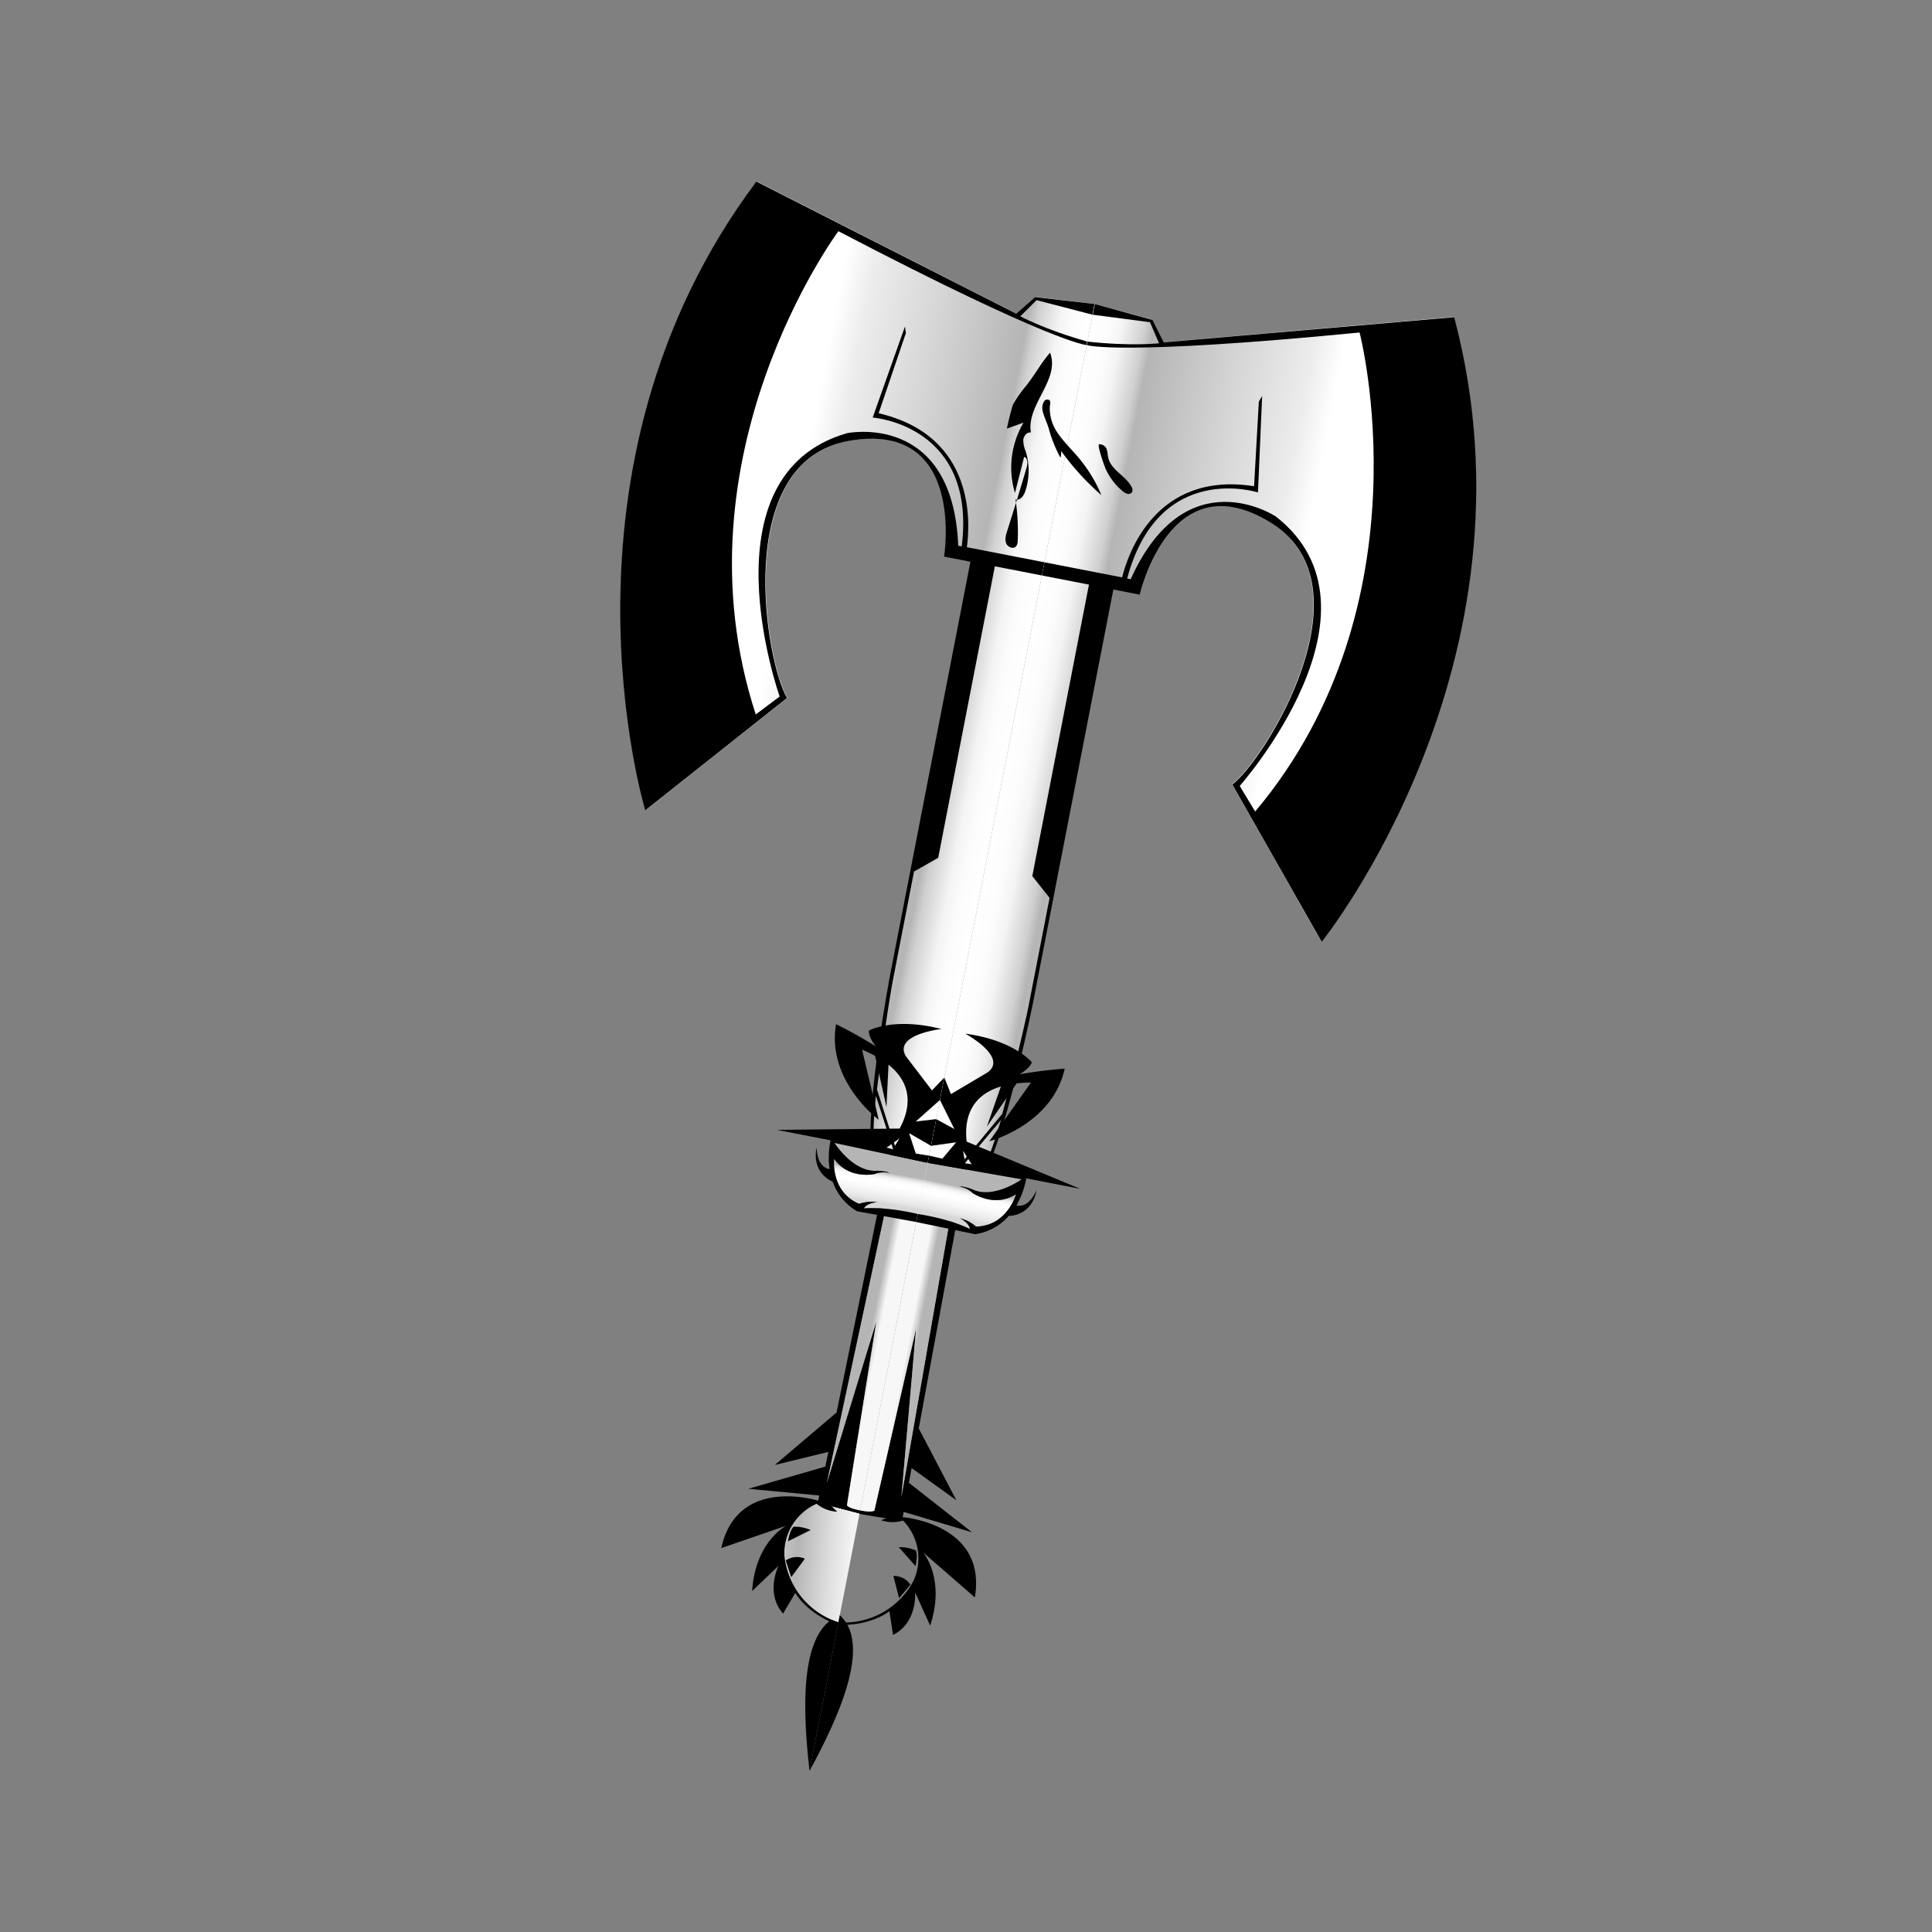 <svg xmlns="http://www.w3.org/2000/svg" xmlns:xlink="http://www.w3.org/1999/xlink" viewBox="0 0 1080 1080"><rect x="0" y="0" width="1080" height="1080" fill="#808080" stroke="none"/><defs><linearGradient id="linear-gradient" x1="530.9" x2="482.29" y1="687.64" y2="688.66" gradientTransform="matrix(1 0 0 -1 0 1077.89)" gradientUnits="userSpaceOnUse"><stop offset=".22" stop-color="#fff"/><stop offset=".35" stop-color="#fcfcfc"/><stop offset=".45" stop-color="#f1f1f1"/><stop offset=".49" stop-color="#ececec"/><stop offset=".55" stop-color="#eaeaea"/><stop offset=".59" stop-color="#e2e2e2"/><stop offset=".61" stop-color="#d5d5d5"/><stop offset=".64" stop-color="#c2c2c2"/><stop offset=".65" stop-color="#b5b5b5"/><stop offset=".8" stop-color="#b7b7b7"/><stop offset=".89" stop-color="silver"/><stop offset=".97" stop-color="#cecece"/><stop offset="1" stop-color="#d7d7d7"/><stop offset="1" stop-color="#e0e0e0"/><stop offset="1" stop-color="#f1f1f1"/><stop offset="1" stop-color="#fcfcfc"/><stop offset="1" stop-color="#fff"/></linearGradient><linearGradient id="linear-gradient-2" x1="438.54" x2="540" y1="686.59" y2="686.59" gradientTransform="matrix(1 0 0 -1 0 1077.89)" gradientUnits="userSpaceOnUse"><stop offset=".22" stop-color="#fff"/><stop offset=".32" stop-color="#fcfcfc"/><stop offset=".41" stop-color="#f1f1f1"/><stop offset=".43" stop-color="#ececec"/><stop offset=".71" stop-color="#b5b5b5"/><stop offset=".71" stop-color="#b8b8b8"/><stop offset=".72" stop-color="#c9c9c9"/><stop offset=".72" stop-color="#d4d4d4"/><stop offset=".72" stop-color="#d7d7d7"/><stop offset=".75" stop-color="#e0e0e0"/><stop offset=".82" stop-color="#f1f1f1"/><stop offset=".9" stop-color="#fcfcfc"/><stop offset=".99" stop-color="#fff"/></linearGradient><linearGradient xlink:href="#linear-gradient-2" id="linear-gradient-3" x1="425.63" x2="541.4" y1="699.81" y2="685.36"/><linearGradient id="linear-gradient-4" x1="390" x2="540" y1="687.34" y2="687.34" gradientTransform="matrix(1 0 0 -1 0 1077.89)" gradientUnits="userSpaceOnUse"><stop offset=".22" stop-color="#fff"/><stop offset=".38" stop-color="#fcfcfc"/><stop offset=".51" stop-color="#f1f1f1"/><stop offset=".56" stop-color="#ececec"/><stop offset=".8" stop-color="#b5b5b5"/><stop offset=".8" stop-color="#b8b8b8"/><stop offset=".81" stop-color="#c9c9c9"/><stop offset=".82" stop-color="#d4d4d4"/><stop offset=".83" stop-color="#d7d7d7"/><stop offset=".85" stop-color="#e0e0e0"/><stop offset=".89" stop-color="#f1f1f1"/><stop offset=".94" stop-color="#fcfcfc"/><stop offset=".99" stop-color="#fff"/></linearGradient><linearGradient id="linear-gradient-5" x1="527.39" x2="429.82" y1="679.75" y2="719.18" gradientTransform="matrix(1 0 0 -1 0 1077.89)" gradientUnits="userSpaceOnUse"><stop offset=".22" stop-color="#fff"/><stop offset=".34" stop-color="#fcfcfc"/><stop offset=".44" stop-color="#f1f1f1"/><stop offset=".47" stop-color="#ececec"/><stop offset=".67" stop-color="#d7d7d7"/><stop offset=".68" stop-color="#d4d4d4"/><stop offset=".72" stop-color="#c3c3c3"/><stop offset=".76" stop-color="#b8b8b8"/><stop offset=".8" stop-color="#b5b5b5"/><stop offset=".83" stop-color="#c7c7c7"/><stop offset=".86" stop-color="#e0e0e0"/><stop offset=".9" stop-color="#f1f1f1"/><stop offset=".94" stop-color="#fcfcfc"/><stop offset=".99" stop-color="#fff"/></linearGradient><linearGradient id="linear-gradient-6" x1="285.5" x2="540" y1="687.34" y2="687.34" gradientTransform="matrix(1 0 0 -1 0 1077.89)" gradientUnits="userSpaceOnUse"><stop offset=".22" stop-color="#fff"/><stop offset=".34" stop-color="#fcfcfc"/><stop offset=".44" stop-color="#f1f1f1"/><stop offset=".47" stop-color="#ececec"/><stop offset=".67" stop-color="#d7d7d7"/><stop offset=".68" stop-color="#d4d4d4"/><stop offset=".72" stop-color="#c3c3c3"/><stop offset=".77" stop-color="#b8b8b8"/><stop offset=".82" stop-color="#b5b5b5"/><stop offset=".84" stop-color="#c7c7c7"/><stop offset=".88" stop-color="#e0e0e0"/><stop offset=".91" stop-color="#f1f1f1"/><stop offset=".95" stop-color="#fcfcfc"/><stop offset=".99" stop-color="#fff"/></linearGradient><linearGradient id="linear-gradient-7" x1="297.01" x2="541.3" y1="687.29" y2="687.29" gradientTransform="matrix(1 0 0 -1 0 1077.89)" gradientUnits="userSpaceOnUse"><stop offset=".22" stop-color="#fff"/><stop offset=".35" stop-color="#fcfcfc"/><stop offset=".46" stop-color="#f1f1f1"/><stop offset=".5" stop-color="#ececec"/><stop offset=".6" stop-color="#d7d7d7"/><stop offset=".61" stop-color="#d4d4d4"/><stop offset=".68" stop-color="#c3c3c3"/><stop offset=".76" stop-color="#b8b8b8"/><stop offset=".86" stop-color="#b5b5b5"/><stop offset=".88" stop-color="#c7c7c7"/><stop offset=".9" stop-color="#e0e0e0"/><stop offset=".93" stop-color="#f1f1f1"/><stop offset=".96" stop-color="#fcfcfc"/><stop offset=".99" stop-color="#fff"/></linearGradient><linearGradient id="linear-gradient-8" x1="304.22" x2="552.16" y1="686.39" y2="686.39" gradientTransform="matrix(1 0 0 -1 0 1077.89)" gradientUnits="userSpaceOnUse"><stop offset=".38" stop-color="#fff"/><stop offset=".45" stop-color="#ececec"/><stop offset=".6" stop-color="#d7d7d7"/><stop offset=".81" stop-color="#b5b5b5"/><stop offset=".81" stop-color="#b6b6b6"/><stop offset=".83" stop-color="#d0d0d0"/><stop offset=".86" stop-color="#e5e5e5"/><stop offset=".88" stop-color="#f4f4f4"/><stop offset=".91" stop-color="#fcfcfc"/><stop offset=".96" stop-color="#fff"/></linearGradient><linearGradient id="linear-gradient-9" x1="476.72" x2="525.35" y1="815.21" y2="968.08" gradientTransform="matrix(1 0 0 -1 0 1077.89)" gradientUnits="userSpaceOnUse"><stop offset=".22" stop-color="#fff"/><stop offset=".34" stop-color="#ececec"/><stop offset=".47" stop-color="#d7d7d7"/><stop offset=".88" stop-color="#b5b5b5"/><stop offset=".88" stop-color="#b6b6b6"/><stop offset=".89" stop-color="#d0d0d0"/><stop offset=".9" stop-color="#e5e5e5"/><stop offset=".92" stop-color="#f4f4f4"/><stop offset=".93" stop-color="#fcfcfc"/><stop offset=".96" stop-color="#fff"/></linearGradient><linearGradient id="linear-gradient-10" x1="538.02" x2="493.72" y1="588.55" y2="588.94" gradientTransform="matrix(1 0 0 -1 0 1077.89)" gradientUnits="userSpaceOnUse"><stop offset=".32" stop-color="#fff"/><stop offset=".88" stop-color="#b5b5b5"/></linearGradient><linearGradient id="linear-gradient-11" x1="491.93" x2="250.76" y1="752.59" y2="746.42" gradientTransform="matrix(1 0 0 -1 0 1077.89)" gradientUnits="userSpaceOnUse"><stop offset=".22" stop-color="#fff"/><stop offset=".34" stop-color="#ececec"/><stop offset=".47" stop-color="#d7d7d7"/><stop offset=".8" stop-color="#b5b5b5"/><stop offset=".8" stop-color="#b6b6b6"/><stop offset=".81" stop-color="#d0d0d0"/><stop offset=".82" stop-color="#e5e5e5"/><stop offset=".83" stop-color="#f4f4f4"/><stop offset=".85" stop-color="#fcfcfc"/><stop offset=".87" stop-color="#fff"/></linearGradient><linearGradient id="linear-gradient-12" x1="538.45" x2="513.1" y1="581.46" y2="581.21" gradientTransform="matrix(1 0 0 -1 0 1077.89)" gradientUnits="userSpaceOnUse"><stop offset="0" stop-color="#fff"/><stop offset=".35" stop-color="#ececec"/><stop offset=".73" stop-color="#b5b5b5"/><stop offset="1" stop-color="#b6b6b6"/></linearGradient><linearGradient id="linear-gradient-13" x1="596.9" x2="380.9" y1="814.58" y2="744.79" gradientTransform="matrix(1 0 0 -1 0 1077.89)" gradientUnits="userSpaceOnUse"><stop offset=".22" stop-color="#fff"/><stop offset=".34" stop-color="#ececec"/><stop offset=".47" stop-color="#d7d7d7"/><stop offset=".6" stop-color="#b5b5b5"/><stop offset=".6" stop-color="#b6b6b6"/><stop offset=".64" stop-color="#d0d0d0"/><stop offset=".68" stop-color="#e5e5e5"/><stop offset=".73" stop-color="#f4f4f4"/><stop offset=".78" stop-color="#fcfcfc"/><stop offset=".87" stop-color="#fff"/></linearGradient><linearGradient id="linear-gradient-14" x1="316.44" x2="523.07" y1="729.97" y2="686.12" gradientTransform="matrix(1 0 0 -1 0 1077.89)" gradientUnits="userSpaceOnUse"><stop offset=".22" stop-color="#fff"/><stop offset=".29" stop-color="#ececec"/><stop offset=".47" stop-color="#d7d7d7"/><stop offset=".5" stop-color="#b5b5b5"/><stop offset=".5" stop-color="#b6b6b6"/><stop offset=".51" stop-color="#d0d0d0"/><stop offset=".52" stop-color="#e5e5e5"/><stop offset=".54" stop-color="#f4f4f4"/><stop offset=".55" stop-color="#fcfcfc"/><stop offset=".58" stop-color="#fff"/></linearGradient><linearGradient id="linear-gradient-15" x1="505.81" x2="514.98" y1="743.49" y2="436.87" gradientTransform="matrix(1 0 0 -1 0 1077.89)" gradientUnits="userSpaceOnUse"><stop offset="0" stop-color="#c5c5c5"/><stop offset=".01" stop-color="#dadada"/><stop offset=".02" stop-color="#eee"/><stop offset=".03" stop-color="#fbfbfb"/><stop offset=".04" stop-color="#fff"/><stop offset=".29" stop-color="#ececec"/><stop offset=".47" stop-color="#d7d7d7"/><stop offset=".51" stop-color="#b5b5b5"/><stop offset=".52" stop-color="#b6b6b6"/><stop offset=".52" stop-color="#d0d0d0"/><stop offset=".52" stop-color="#e5e5e5"/><stop offset=".6" stop-color="#f4f4f4"/><stop offset=".76" stop-color="#fcfcfc"/><stop offset="1" stop-color="#fff"/></linearGradient><linearGradient id="linear-gradient-16" x1="513.29" x2="363.26" y1="489.83" y2="978.66" gradientTransform="matrix(1 0 0 -1 0 1077.89)" gradientUnits="userSpaceOnUse"><stop offset="0" stop-color="#fff"/><stop offset=".29" stop-color="#ececec"/><stop offset=".33" stop-color="#d7d7d7"/><stop offset=".41" stop-color="#b5b5b5"/><stop offset=".41" stop-color="#b6b6b6"/><stop offset=".44" stop-color="#d0d0d0"/><stop offset=".48" stop-color="#e5e5e5"/><stop offset=".52" stop-color="#f4f4f4"/><stop offset=".57" stop-color="#fcfcfc"/><stop offset=".64" stop-color="#fff"/></linearGradient><linearGradient id="linear-gradient-17" x1="388.65" x2="388.65" y1="550.51" y2="853.55" gradientTransform="matrix(1 0 0 -1 0 1077.89)" gradientUnits="userSpaceOnUse"><stop offset="0" stop-color="#fff"/><stop offset=".42" stop-color="#d7d7d7"/><stop offset=".48" stop-color="#ececec"/><stop offset=".59" stop-color="#b5b5b5"/><stop offset="1" stop-color="#fff"/></linearGradient><linearGradient id="linear-gradient-18" x1="335.95" x2="540" y1="688.29" y2="687.01" gradientTransform="matrix(1 0 0 -1 0 1077.89)" gradientUnits="userSpaceOnUse"><stop offset=".29" stop-color="#fff"/><stop offset=".37" stop-color="#ececec"/><stop offset=".47" stop-color="#eaeaea"/><stop offset=".51" stop-color="#e3e3e3"/><stop offset=".53" stop-color="#d8d8d8"/><stop offset=".54" stop-color="#d7d7d7"/><stop offset=".59" stop-color="#c5c5c5"/><stop offset=".63" stop-color="#b5b5b5"/><stop offset=".63" stop-color="#b6b6b6"/><stop offset=".69" stop-color="#d1d1d1"/><stop offset=".74" stop-color="#e5e5e5"/><stop offset=".81" stop-color="#f4f4f4"/><stop offset=".88" stop-color="#fcfcfc"/><stop offset="1" stop-color="#fff"/></linearGradient><linearGradient id="linear-gradient-19" x1="393.3" x2="393.3" y1="511.26" y2="862.54" gradientTransform="matrix(1 0 0 -1 0 1077.89)" gradientUnits="userSpaceOnUse"><stop offset="0" stop-color="#fff"/><stop offset=".29" stop-color="#ececec"/><stop offset=".36" stop-color="#eaeaea"/><stop offset=".4" stop-color="#e1e1e1"/><stop offset=".43" stop-color="#d3d3d3"/><stop offset=".46" stop-color="silver"/><stop offset=".48" stop-color="#b5b5b5"/><stop offset=".48" stop-color="#c5c5c5"/><stop offset=".48" stop-color="#d2d2d2"/><stop offset=".48" stop-color="#d7d7d7"/><stop offset=".62" stop-color="#dcdcdc"/><stop offset=".79" stop-color="#ebebeb"/><stop offset=".94" stop-color="#fff"/></linearGradient><linearGradient id="linear-gradient-20" x1="516.04" x2="540" y1="125.13" y2="125.13" gradientTransform="matrix(1 0 0 -1 0 1077.89)" gradientUnits="userSpaceOnUse"><stop offset="0" stop-color="#c2c2c2"/><stop offset=".36" stop-color="#b5b5b5"/><stop offset=".77" stop-color="#e0e0e0"/><stop offset="1" stop-color="#f3f3f3"/></linearGradient><linearGradient xlink:href="#linear-gradient-20" id="linear-gradient-21" x1="520.29" x2="541.32" y1="132.46" y2="133.16"/><linearGradient id="linear-gradient-22" x1="518.8" x2="540" y1="326.59" y2="326.59" gradientTransform="matrix(1 0 0 -1 0 1077.89)" gradientUnits="userSpaceOnUse"><stop offset=".21" stop-color="#b5b5b5"/><stop offset=".41" stop-color="#cfcfcf"/><stop offset=".56" stop-color="#dedede"/><stop offset=".96" stop-color="#f7f7f7"/></linearGradient><linearGradient xlink:href="#linear-gradient-22" id="linear-gradient-23" x1="508.3" y1="327.69" y2="327.69"/><linearGradient xlink:href="#linear-gradient-22" id="linear-gradient-24" x1="520.28" y1="326.64" y2="326.64"/><linearGradient xlink:href="#linear-gradient-22" id="linear-gradient-25" x1="513.26" x2="539.7" y1="329.86" y2="328.93"/><linearGradient id="linear-gradient-26" x1="478.4" x2="540" y1="327.89" y2="327.89" gradientTransform="matrix(1 0 0 -1 0 1077.89)" gradientUnits="userSpaceOnUse"><stop offset="0" stop-color="#f7f7f7"/><stop offset=".19" stop-color="#dedede"/><stop offset=".45" stop-color="silver"/><stop offset=".6" stop-color="#b5b5b5"/><stop offset=".75" stop-color="#cfcfcf"/><stop offset=".86" stop-color="#dedede"/><stop offset=".91" stop-color="#f7f7f7"/><stop offset=".99" stop-color="#f7f7f7"/></linearGradient><linearGradient id="linear-gradient-27" x1="505.3" x2="540" y1="327.84" y2="327.84" gradientTransform="matrix(1 0 0 -1 0 1077.89)" gradientUnits="userSpaceOnUse"><stop offset=".25" stop-color="#b5b5b5"/><stop offset=".42" stop-color="#cfcfcf"/><stop offset=".55" stop-color="#dedede"/><stop offset=".77" stop-color="#f7f7f7"/><stop offset=".95" stop-color="#f7f7f7"/></linearGradient><linearGradient xlink:href="#linear-gradient-27" id="linear-gradient-28" x1="515.05" y1="326.59" y2="326.59"/><linearGradient id="linear-gradient-29" x1="519.84" x2="540" y1="326.59" y2="326.59" gradientTransform="matrix(1 0 0 -1 0 1077.89)" gradientUnits="userSpaceOnUse"><stop offset=".25" stop-color="#b5b5b5"/><stop offset=".34" stop-color="#cfcfcf"/><stop offset=".4" stop-color="#dedede"/><stop offset=".73" stop-color="#f7f7f7"/><stop offset=".95" stop-color="#f7f7f7"/></linearGradient><linearGradient id="linear-gradient-30" x1="520.55" x2="540" y1="327.64" y2="327.64" gradientTransform="matrix(1 0 0 -1 0 1077.89)" gradientUnits="userSpaceOnUse"><stop offset=".26" stop-color="#b5b5b5"/><stop offset=".69" stop-color="#f7f7f7"/><stop offset=".95" stop-color="#f7f7f7"/></linearGradient><linearGradient xlink:href="#linear-gradient-30" id="linear-gradient-31" x1="516.17" y1="327.79" y2="327.79"/><linearGradient id="linear-gradient-32" x1="518.76" x2="540" y1="327.49" y2="327.49" gradientTransform="matrix(1 0 0 -1 0 1077.89)" gradientUnits="userSpaceOnUse"><stop offset=".37" stop-color="#b5b5b5"/><stop offset=".6" stop-color="#f7f7f7"/><stop offset=".87" stop-color="#f7f7f7"/></linearGradient><linearGradient id="linear-gradient-33" x1="479.51" x2="537.92" y1="304.89" y2="304.89" gradientTransform="matrix(1 0 0 -1 0 1077.89)" gradientUnits="userSpaceOnUse"><stop offset=".33" stop-color="#f7f7f7"/><stop offset=".69" stop-color="#b5b5b5"/><stop offset=".87" stop-color="#f7f7f7"/></linearGradient><linearGradient id="linear-gradient-34" x1="479.8" x2="539.85" y1="327.79" y2="327.79" gradientTransform="matrix(1 0 0 -1 0 1077.89)" gradientUnits="userSpaceOnUse"><stop offset=".33" stop-color="#f7f7f7"/><stop offset=".72" stop-color="#b5b5b5"/><stop offset=".91" stop-color="#f7f7f7"/></linearGradient><linearGradient id="linear-gradient-35" x1="518.37" x2="536.78" y1="332.29" y2="332.29" gradientTransform="matrix(1 0 0 -1 0 1077.89)" gradientUnits="userSpaceOnUse"><stop offset=".26" stop-color="#b5b5b5"/><stop offset=".88" stop-color="#f7f7f7"/></linearGradient><linearGradient xlink:href="#linear-gradient-20" id="linear-gradient-36" x1="487.6" y1="410.54" y2="410.54"/><linearGradient id="linear-gradient-37" x1="475.51" x2="540" y1="410.89" y2="410.89" gradientTransform="matrix(1 0 0 -1 0 1077.89)" gradientUnits="userSpaceOnUse"><stop offset=".02" stop-color="#b5b5b5"/><stop offset=".03" stop-color="#bcbcbc"/><stop offset=".06" stop-color="#dcdcdc"/><stop offset=".09" stop-color="#f0f0f0"/><stop offset=".12" stop-color="#f7f7f7"/><stop offset=".47" stop-color="#ececec"/><stop offset=".53" stop-color="#ececec"/><stop offset=".58" stop-color="#f1f1f1"/><stop offset=".65" stop-color="#fff"/><stop offset=".65" stop-color="#fff"/><stop offset=".68" stop-color="#f7f7f7"/><stop offset=".74" stop-color="#e2e2e2"/><stop offset=".8" stop-color="silver"/><stop offset=".82" stop-color="#b5b5b5"/></linearGradient><linearGradient xlink:href="#linear-gradient-37" id="linear-gradient-38" x1="521.42" x2="527.66" y1="397.73" y2="434.89"/><linearGradient id="linear-gradient-39" x1="469.53" x2="524.07" y1="442.97" y2="358.42" gradientTransform="matrix(1 0 0 -1 0 1077.89)" gradientUnits="userSpaceOnUse"><stop offset=".32" stop-color="#b5b5b5"/><stop offset=".32" stop-color="#f7f7f7"/><stop offset=".35" stop-color="#dcdcdc"/><stop offset=".38" stop-color="#b5b5b5"/><stop offset=".38" stop-color="#d1d1d1"/><stop offset=".38" stop-color="#e5e5e5"/><stop offset=".38" stop-color="#ececec"/><stop offset=".53" stop-color="#ececec"/><stop offset=".53" stop-color="#f1f1f1"/><stop offset=".53" stop-color="#fff"/></linearGradient><linearGradient id="linear-gradient-40" x1="478.59" x2="545.25" y1="428.62" y2="393.46" gradientTransform="matrix(1 0 0 -1 0 1077.89)" gradientUnits="userSpaceOnUse"><stop offset="0" stop-color="#b5b5b5"/><stop offset=".09" stop-color="#f7f7f7"/><stop offset=".18" stop-color="#ececec"/><stop offset=".22" stop-color="#b5b5b5"/><stop offset=".29" stop-color="#b5b5b5"/><stop offset=".46" stop-color="#fff"/><stop offset=".57" stop-color="#f7f7f7"/><stop offset=".66" stop-color="#ececec"/></linearGradient><linearGradient id="linear-gradient-41" x1="488.1" x2="540" y1="410.64" y2="410.64" gradientTransform="matrix(1 0 0 -1 0 1077.89)" gradientUnits="userSpaceOnUse"><stop offset=".2" stop-color="#b5b5b5"/><stop offset=".25" stop-color="#c4c4c4"/><stop offset=".37" stop-color="#e4e4e4"/><stop offset=".47" stop-color="#f8f8f8"/><stop offset=".54" stop-color="#fff"/><stop offset=".78" stop-color="#f7f7f7"/><stop offset="1" stop-color="#ececec"/></linearGradient><linearGradient id="linear-gradient-42" x1="513.36" x2="514" y1="425.82" y2="395.42" gradientTransform="matrix(1 0 0 -1 0 1077.89)" gradientUnits="userSpaceOnUse"><stop offset=".33" stop-color="#b5b5b5"/><stop offset=".33" stop-color="#bababa"/><stop offset=".36" stop-color="#d3d3d3"/><stop offset=".39" stop-color="#e7e7e7"/><stop offset=".42" stop-color="#f4f4f4"/><stop offset=".47" stop-color="#fdfdfd"/><stop offset=".54" stop-color="#fff"/><stop offset=".67" stop-color="#f7f7f7"/><stop offset=".78" stop-color="#ececec"/><stop offset=".83" stop-color="#e7e7e7"/><stop offset=".89" stop-color="#d9d9d9"/><stop offset=".9" stop-color="#d7d7d7"/></linearGradient><linearGradient id="linear-gradient-43" x1="507.29" x2="538.17" y1="403.88" y2="395.77" gradientTransform="matrix(1 0 0 -1 0 1077.89)" gradientUnits="userSpaceOnUse"><stop offset=".35" stop-color="#b5b5b5"/><stop offset=".35" stop-color="#b8b8b8"/><stop offset=".43" stop-color="#dedede"/><stop offset=".5" stop-color="#f6f6f6"/><stop offset=".54" stop-color="#fff"/><stop offset=".67" stop-color="#f7f7f7"/><stop offset=".78" stop-color="#ececec"/><stop offset=".83" stop-color="#e7e7e7"/><stop offset=".9" stop-color="#d9d9d9"/><stop offset=".9" stop-color="#d7d7d7"/></linearGradient><linearGradient id="linear-gradient-44" x1="513.72" x2="514.05" y1="435.6" y2="383.23" gradientTransform="matrix(1 0 0 -1 0 1077.89)" gradientUnits="userSpaceOnUse"><stop offset=".11" stop-color="#b5b5b5"/><stop offset=".14" stop-color="#c7c7c7"/><stop offset=".19" stop-color="#e0e0e0"/><stop offset=".25" stop-color="#f1f1f1"/><stop offset=".31" stop-color="#fcfcfc"/><stop offset=".38" stop-color="#fff"/><stop offset=".57" stop-color="#ececec"/><stop offset=".63" stop-color="#e7e7e7"/><stop offset=".69" stop-color="#d9d9d9"/><stop offset=".7" stop-color="#d7d7d7"/></linearGradient><linearGradient id="linear-gradient-45" x1="497.2" x2="540" y1="412.29" y2="412.29" gradientTransform="matrix(1 0 0 -1 0 1077.89)" gradientUnits="userSpaceOnUse"><stop offset=".02" stop-color="#b5b5b5"/><stop offset=".04" stop-color="#b8b8b8"/><stop offset=".16" stop-color="#c9c9c9"/><stop offset=".29" stop-color="#d4d4d4"/><stop offset=".44" stop-color="#d7d7d7"/><stop offset=".45" stop-color="#dedede"/><stop offset=".46" stop-color="#e9e9e9"/><stop offset=".47" stop-color="#ececec"/><stop offset=".7" stop-color="#f1f1f1"/><stop offset=".96" stop-color="#fff"/><stop offset=".97" stop-color="#fff"/></linearGradient><linearGradient id="linear-gradient-46" x1="506.11" x2="540" y1="195.38" y2="195.38" gradientTransform="matrix(1 0 0 -1 0 1077.89)" gradientUnits="userSpaceOnUse"><stop offset="0" stop-color="#c2c2c2"/><stop offset=".21" stop-color="#b5b5b5"/><stop offset=".72" stop-color="#e0e0e0"/><stop offset="1" stop-color="#f3f3f3"/></linearGradient><linearGradient xlink:href="#linear-gradient-46" id="linear-gradient-47" x1="512.94" y1="196.18" y2="196.18"/><linearGradient xlink:href="#linear-gradient-46" id="linear-gradient-48" x1="512.48" y1="195.05" y2="195.05"/><linearGradient xlink:href="#linear-gradient-46" id="linear-gradient-49" x1="501.8" y1="196.07" y2="196.07"/><linearGradient xlink:href="#linear-gradient-46" id="linear-gradient-50" x1="512.8" y1="194.57" y2="194.57"/><linearGradient xlink:href="#linear-gradient-46" id="linear-gradient-51" x1="511.58" y1="195.25" y2="195.25"/><linearGradient xlink:href="#linear-gradient-46" id="linear-gradient-52" x1="502.66" x2="540.22" y1="192.78" y2="196.87"/><linearGradient id="linear-gradient-53" x1="512.4" x2="540" y1="196.81" y2="196.81" gradientTransform="matrix(1 0 0 -1 0 1077.89)" gradientUnits="userSpaceOnUse"><stop offset="0" stop-color="#c2c2c2"/><stop offset=".34" stop-color="#b5b5b5"/><stop offset=".95" stop-color="#eee"/><stop offset="1" stop-color="#f3f3f3"/></linearGradient><linearGradient xlink:href="#linear-gradient-53" id="linear-gradient-54" x1="510.6" y1="194.6" y2="194.6"/><linearGradient xlink:href="#linear-gradient-53" id="linear-gradient-55" x1="506.57" y1="195.28" y2="195.28"/><linearGradient xlink:href="#linear-gradient-53" id="linear-gradient-56" x1="506.96" x2="540.42" y1="191.17" y2="196.9"/><linearGradient id="linear-gradient-57" x1="476.2" x2="540" y1="196.69" y2="196.69" gradientTransform="matrix(1 0 0 -1 0 1077.89)" gradientUnits="userSpaceOnUse"><stop offset=".13" stop-color="#c2c2c2"/><stop offset=".66" stop-color="#b5b5b5"/><stop offset=".97" stop-color="#eee"/><stop offset="1" stop-color="#f3f3f3"/></linearGradient><linearGradient id="linear-gradient-58" x1="512.23" x2="540" y1="196.54" y2="196.54" gradientTransform="matrix(1 0 0 -1 0 1077.89)" gradientUnits="userSpaceOnUse"><stop offset=".04" stop-color="#f3f3f3"/><stop offset=".15" stop-color="#f1f1f1"/><stop offset=".19" stop-color="#eaeaea"/><stop offset=".21" stop-color="#dfdfdf"/><stop offset=".24" stop-color="#cecece"/><stop offset=".25" stop-color="#c2c2c2"/><stop offset=".5" stop-color="#b5b5b5"/><stop offset=".6" stop-color="#c6c6c6"/><stop offset=".83" stop-color="#e9e9e9"/><stop offset=".95" stop-color="#f7f7f7"/></linearGradient><linearGradient id="linear-gradient-59" x1="488.01" x2="540" y1="185.38" y2="203.26" gradientTransform="matrix(1 0 0 -1 0 1077.89)" gradientUnits="userSpaceOnUse"><stop offset=".04" stop-color="#f3f3f3"/><stop offset=".13" stop-color="#f1f1f1"/><stop offset=".17" stop-color="#eaeaea"/><stop offset=".19" stop-color="#dfdfdf"/><stop offset=".21" stop-color="#cecece"/><stop offset=".22" stop-color="#c2c2c2"/><stop offset=".3" stop-color="#e4e4e4"/><stop offset=".35" stop-color="#f3f3f3"/><stop offset=".45" stop-color="#b5b5b5"/><stop offset=".53" stop-color="#d0d0d0"/><stop offset=".59" stop-color="#dedede"/><stop offset="1" stop-color="#f7f7f7"/></linearGradient><radialGradient id="radial-gradient" cx="1018.92" cy="68.63" r="15.77" fx="1009.375" gradientTransform="matrix(-1 -.04 -.21 8.98 1564.46 301.04)" gradientUnits="userSpaceOnUse"><stop offset=".06" stop-color="#f3f3f3"/><stop offset=".14" stop-color="#ececec"/><stop offset=".64" stop-color="#c2c2c2"/><stop offset=".93" stop-color="#b5b5b5"/></radialGradient><style>.cls-8{fill:url(#linear-gradient-8)}.cls-32{fill:url(#linear-gradient-32)}.cls-43{fill:url(#linear-gradient-42)}.cls-53{fill:url(#linear-gradient-52)}</style></defs><g transform="rotate(11 540 540)"><g id="flipWeaponsParts"><g><path d="M540 163v488.2h-32.1c-7.9-23.8-8.4-98.2-8.4-98.2V317.6h-15s-2.3-77.4-64.7-53.3-21.5 131-6.4 147.6c0 0-56.5 66-65.8 76.8 0 0-93.4-176.7-6.1-356.9l156.7 44.8 8.6-11.2Z" class="cls-8"/><path d="M539.9 186.4v-2c-24.5-2-39.4-6.7-39.4-6.7l7.2-10.6 32.2 2V163l-33.3 2.6-8.6 11.1-156.7-44.8c-87.3 180.2 6.1 356.9 6.1 356.9 9.4-10.9 65.8-76.8 65.8-76.8-15.1-16.6-56-123.5 6.4-147.6s64.7 53.3 64.7 53.3h15V553s.5 74.4 8.4 98.2h15.2l-18.6-34s-3.1-44.9-2.9-65.5v-58l11.8-10.1v-166H540v-7.5h-44.2c-.7-12.9-6.7-62-62.7-64.1l6.4-46.9-1.2-3.5-8 53.4s57.9-7.1 62.6 61.2h-2c-17.3-73.2-73-49.9-73-49.9C342.3 299 409 412 409 412l-11.2 12.4c-73.9-133-6.2-274-6.2-274 130.1 38.7 148.3 36 148.3 36Zm-35.5 434.4 15.2 27.6-10.9-.7c-2.5-5.6-4.3-26.9-4.3-26.9Z"/></g><g><path d="M540 909.7c-21.2 12.7-9.7 57.9 0 88.7Z"/></g><g><path d="M532.2 848.7c1.8 1.3 5.8 1.3 7.8 1.3v2c-1 0-19.9-.3-22-1-3 0-1.7-4.4-2.1-4.8l-39.6 3.9 39.9-20.4.1-8.4-28 12.9 28.3-35.4 1.5-148.1H540c-.7 5.2-16.9 2.5-17.7 3.5l-3.5 184.1 9.9-94Z"/><path d="M540 650.8V850c-2 0-6 0-7.8-1.3l-3.5-104.2-9.9 94 3.5-184.1c.8-1.1 17 1.6 17.7-3.6Z" class="cls-32"/></g><g><path d="M540 652.11v29.1c-18.8-.7-30.2 2.7-30.2 2.7 1.2-3.5 6.7-4.8 6.7-4.8a21.32 21.32 0 0 0-9.8 2.8c-17.1-3.6-18.5-22-18.5-22 10.5 10.1 24.1 3.9 24.1 3.9 2.8-2 7.8-2.2 7.8-2.2a22.79 22.79 0 0 0-7.8.4c-12.8 2.9-25.6-10.9-25.6-10.9Z" class="cls-43"/><path d="M486.7 651.1s12.8 13.7 25.6 10.9a22.66 22.66 0 0 1 7.8-.4s-4.9.1-7.8 2.2c0 0-13.6 6.1-24.1-3.9 0 0 1.4 18.4 18.5 22a21 21 0 0 1 9.8-2.8s-5.4 1.2-6.7 4.8c0 0 11.4-3.4 30.2-2.7v4.6l-33.6.4a30.72 30.72 0 0 1-16.5-13.6c-13.6-3.4-12.5-17.1-12.5-17.1 2.2 9.9 7.5 10.6 9.4 10.5a45.81 45.81 0 0 1-2.5-16l55.7-2v4.1Z"/></g><g><path d="M540 851.76v62s-27.5-1.88-36.9-30.84A30.53 30.53 0 0 1 515.3 851a19.53 19.53 0 0 0 12.1 2.09l-3.8-2.41Z" class="cls-53"/><path d="m540 851.76-16.3-1 3.8 2.41a19.53 19.53 0 0 1-12.1-2.17 30.32 30.32 0 0 0-12.2 31.88 43.74 43.74 0 0 0 36.8 30.87v1.46c-18.5-2.92-26.8-13-26.8-13l-4.5 12.65c-12.2-9.41-7.6-25.72-7.6-25.72l-11.8 16.66c-3.5-27.7 11.8-39.51 11.8-39.51l-33.3 19.23c1.1-42.33 49.1-36.27 49.1-36.27l23.1 1.15v1.36Z"/><path d="m509.3 894-4.8-8.57a11.16 11.16 0 0 1 10.3-3ZM503.7 874.65s-.3-6 1.5-8.57a21.76 21.76 0 0 1 9.7 0Z"/></g><g id="ORNAMENT"><g><path d="m540 627.2-11 3.5 11-14.4v-12.8l-5.4 8.4-17.9-15.9c-9.6-10.6 16.5-18.8 16.5-18.8-27.5-1.6-39.6 8.6-39.6 8.6.3 2.5 2.5 5.2 5.4 7.9a251.33 251.33 0 0 0-24.1-7.9c.7 32.1 33.6 47.9 33.6 47.9L491.9 597a74.43 74.43 0 0 1 7.8 2l11.7 26.9-3.4-23.5c16.7 8.8 16.3 23.2 12.9 33.9l-67.33 13.8h60.34s-2.31-3.6-1.91-3l1.91 3 .09-.1 7.9-8.3-3.13 8.4h14.68l-6.85-12.3 13.4 4.6v-15.2Z"/></g></g></g><use xlink:href="#flipWeaponsParts" href="#flipWeaponsParts" transform="matrix(-1 0 0 1 1080 0)"/><g><path d="m505.2 240.7 8.4-5a49.46 49.46 0 0 0 2.8 39.5l1.2-20.8c2.2.3 2.7 3.3 2.5 5.4-1.1 12.4-2.5 24.6-3.9 37-.3 2.3-.5 4.9.7 6.9s4.6 2.7 5.8.7a5 5 0 0 0 .3-3.4 121.36 121.36 0 0 0-5.6-22.3c2.7.3 4.2-3 4.5-5.6a36.5 36.5 0 0 0-4.1-22 16 16 0 0 1-2.5-6c-.1-2.2 1.1-4.6 3.4-4.8-5.6-14.8 10.6-32.1 2-45.8-3.8 6.5-6.1 14.1-9.7 20.9a69.42 69.42 0 0 0-5.1 11.5c-.3 1.2-1 14.1-.7 13.8Z"/><path d="M537.6 251a11.6 11.6 0 0 0-.3-3.7 149 149 0 0 0 26.8 19.9 81.94 81.94 0 0 0-19.2-20.2c-4.1-3.1-8.4-6.1-12.1-9.9a24.3 24.3 0 0 1-6.4-12.4c-.3-1.6.3-5-2.5-4.1-1.8.5-1.8 3.5-1.6 4.9.7 3.5 4.6 8 6.1 11.4a75.87 75.87 0 0 0 9.2 14.1ZM575.3 262.7a7.16 7.16 0 0 0 2.9 1 2.51 2.51 0 0 0 2.4-1.5 3.2 3.2 0 0 0-1-2.9c-4.3-5.4-13-6.9-15.8-13.5-.7-1.6-1-3.4-2-4.8a4.41 4.41 0 0 0-3.7-1.6 1.7 1.7 0 0 0-.7.1c-1.1.8 5.2 11.3 6 12.5a34.85 34.85 0 0 0 11.9 10.7Z"/></g></g></svg>